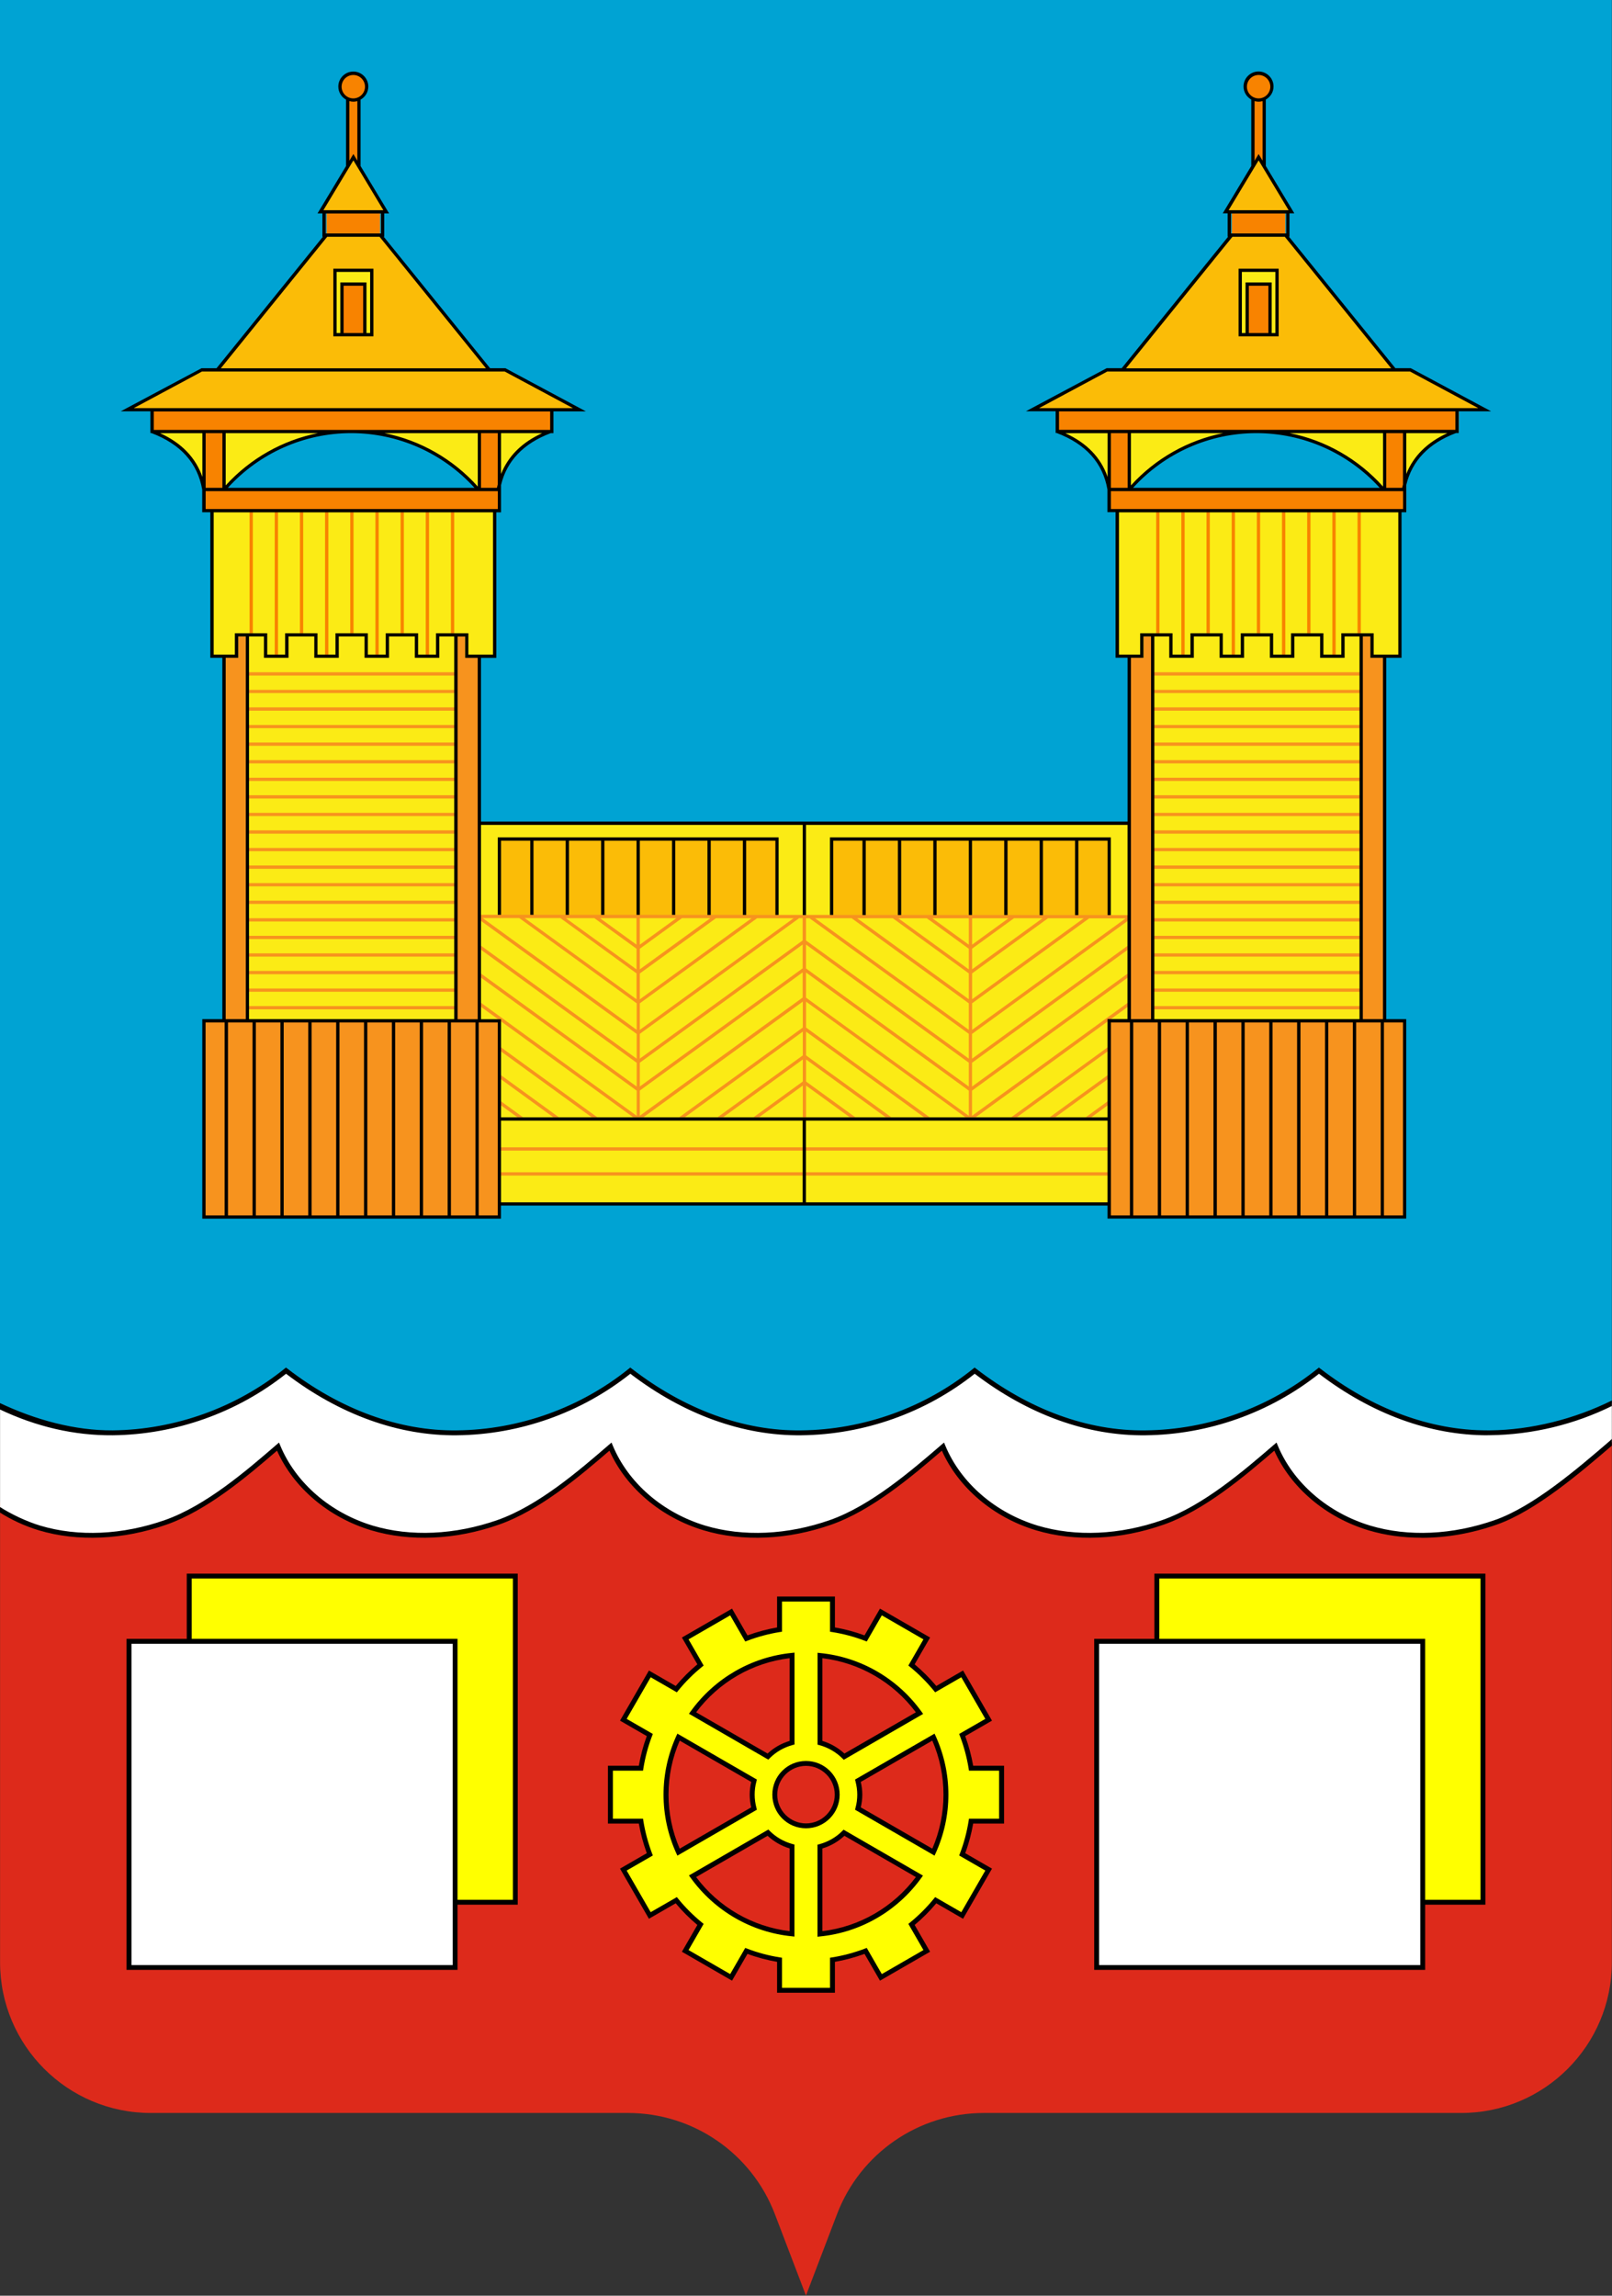 <?xml version="1.0" encoding="UTF-8"?> <svg xmlns="http://www.w3.org/2000/svg" xmlns:xlink="http://www.w3.org/1999/xlink" id="_контент" data-name="контент" viewBox="0 0 210.7 300"><rect x="0" y="0" width="210.7" height="300" fill="#333333" stroke="none"/><defs><style> .cls-1 { fill: #f88300; } .cls-2 { fill: #dd2a1b; } .cls-3 { fill: #fff; } .cls-4 { fill: none; } .cls-5 { fill: #00a3d3; } .cls-6 { fill: #fbeb15; } .cls-7 { fill: #fbbc07; } .cls-8 { fill: #f7931e; } .cls-9 { clip-path: url(#clippath); } .cls-10 { fill: #ff0; } </style><clipPath id="clippath"><path class="cls-4" d="M0,0v256.43c0,10.87,8.82,19.69,19.69,19.69h62.39c8.52,0,16.15,5.26,19.19,13.21l4.07,10.66,4.07-10.66c3.04-7.96,10.67-13.21,19.19-13.21h62.39c10.87,0,19.69-8.82,19.69-19.69V0H0Z"></path></clipPath></defs><g id="_029-усолье-сибирское-иркутская-область" data-name="029-усолье-сибирское-иркутская-область"><g class="cls-9"><path class="cls-2" d="M210.7,188.43c-4.22,3.21-10.11,7.72-15.23,9.31-5.27,1.65-11.14,2.08-16.5.66-5.36-1.43-10.14-4.85-12.29-9.43-4.25,3.24-9.38,7.12-14.66,8.77-5.27,1.65-11.14,2.08-16.5.66-5.36-1.43-10.14-4.85-12.29-9.43-4.25,3.24-9.38,7.12-14.66,8.77-5.28,1.65-11.15,2.08-16.5.66-5.36-1.43-10.14-4.85-12.29-9.43-4.24,3.24-9.37,7.12-14.66,8.77-5.28,1.65-11.14,2.08-16.5.66-5.36-1.43-10.14-4.85-12.29-9.43-4.24,3.24-9.37,7.12-14.66,8.77-5.28,1.65-11.14,2.08-16.5.66-1.81-.49-3.56-1.2-5.16-2.11v60.14c0,10.87,8.82,19.69,19.69,19.69h62.39c8.52,0,16.15,5.26,19.19,13.21l4.07,10.66,4.07-10.66c3.04-7.96,10.67-13.21,19.19-13.21h62.39c10.87,0,19.69-8.82,19.69-19.69v-68Z"></path><path class="cls-3" d="M210.7,183.37v5.06c-4.22,3.62-10.11,8.7-15.23,10.5-5.27,1.86-11.14,2.35-16.5.74-5.36-1.61-10.14-5.46-12.29-10.63-4.25,3.66-9.38,8.03-14.66,9.89-5.27,1.86-11.14,2.35-16.5.74-5.36-1.61-10.14-5.46-12.29-10.63-4.25,3.66-9.38,8.03-14.66,9.89-5.28,1.86-11.15,2.35-16.5.74-5.36-1.61-10.14-5.46-12.29-10.63-4.24,3.66-9.37,8.03-14.66,9.89-5.28,1.86-11.14,2.35-16.5.74-5.36-1.61-10.14-5.46-12.29-10.63-4.24,3.66-9.37,8.03-14.66,9.89-5.28,1.86-11.14,2.35-16.5.74-1.81-.55-3.56-1.35-5.16-2.38v-13.46c4.59,2.19,9.55,3.45,14.72,3.4,8.18-.09,16.29-3,22.66-8.12,6.47,4.99,14.18,8.21,22.35,8.12,8.17-.09,16.29-3,22.65-8.12,6.47,4.99,14.18,8.21,22.35,8.12,8.18-.09,16.29-3,22.66-8.12,6.47,4.99,14.17,8.21,22.34,8.12,8.18-.09,16.29-3,22.66-8.12,6.47,4.99,14.18,8.21,22.35,8.12,5.51-.06,11.02-1.4,15.96-3.86Z"></path><path class="cls-5" d="M210.7,0v183.37c-4.94,2.46-10.44,3.8-15.96,3.86-8.18.09-15.88-3.13-22.35-8.12-6.37,5.13-14.48,8.04-22.66,8.12-8.18.09-15.87-3.13-22.34-8.12-6.37,5.13-14.48,8.04-22.66,8.12-8.18.09-15.88-3.13-22.35-8.12-6.36,5.13-14.48,8.04-22.65,8.12-8.18.09-15.88-3.13-22.35-8.12-6.37,5.13-14.48,8.04-22.66,8.12-5.16.05-10.13-1.21-14.72-3.4V0h210.7Z"></path><g><polygon class="cls-6" points="64.66 66.74 27.72 66.74 27.72 85.75 29.29 85.75 29.29 133.4 62.65 133.4 62.65 85.75 64.66 85.75 64.66 66.74"></polygon><polygon class="cls-7" points="66.03 48.35 63.97 48.35 49.71 30.73 42.67 30.73 28.41 48.35 26.35 48.35 16.65 53.55 75.73 53.55 66.03 48.35"></polygon><rect class="cls-1" x="42.69" y="27.69" width="6.99" height="3.04"></rect><g><path class="cls-6" d="M26.66,63.97h2.63c4.03-4.64,9.97-7.58,16.61-7.58h-26.05c4.03,1.51,6.21,4.09,6.81,7.58Z"></path><path class="cls-6" d="M45.9,56.39c6.63,0,12.57,2.94,16.61,7.58h2.63c.6-3.49,2.78-6.07,6.81-7.58h-26.05Z"></path></g><rect class="cls-6" x="62.65" y="107.58" width="84.95" height="49.75"></rect><rect class="cls-7" x="65.28" y="109.65" width="36.28" height="10.13"></rect><circle class="cls-1" cx="46.19" cy="11.33" r="1.75"></circle><g><rect class="cls-8" x="62.65" y="149.93" width="84.95" height=".43"></rect><rect class="cls-8" x="62.65" y="153.19" width="84.95" height=".43"></rect></g><rect class="cls-6" x="43.78" y="35.32" width="4.81" height="8.41"></rect><rect class="cls-1" x="44.7" y="37.12" width="2.99" height="6.61"></rect><path class="cls-1" d="M46.19,13.08c-.26,0-.51-.06-.74-.17v8.86l.74-1.23.74,1.23v-8.86c-.22.11-.47.17-.74.17Z"></path><polygon class="cls-7" points="46.19 20.55 41.89 27.69 50.49 27.69 46.19 20.55"></polygon><polygon class="cls-7" points="46.19 20.55 41.89 27.69 50.49 27.69 46.19 20.55"></polygon><rect class="cls-7" x="108.7" y="109.65" width="36.28" height="10.13"></rect><path class="cls-8" d="M62.65,133.4v-47.43h-1.86v-2.79h-1.2v4.67h-27.25v-4.67h-1.2v2.79h-1.86v47.43h-2.62v25.65h38.61v-25.65h-2.62ZM59.59,88.28v1.87h-27.25v-1.87h27.25ZM32.35,129.18v-1.87h27.25v1.87h-27.25ZM59.59,129.6v1.87h-27.25v-1.87h27.25ZM32.35,126.88v-1.87h27.25v1.87h-27.25ZM32.35,124.58v-1.87h27.25v1.87h-27.25ZM32.35,122.29v-1.87h27.25v1.87h-27.25ZM32.35,119.99v-1.87h27.25v1.87h-27.25ZM32.35,117.7v-1.87h27.25v1.87h-27.25ZM32.35,115.4v-1.87h27.25v1.87h-27.25ZM32.35,113.1v-1.87h27.25v1.87h-27.25ZM32.35,110.81v-1.87h27.25v1.87h-27.25ZM32.35,108.51v-1.87h27.25v1.87h-27.25ZM32.35,106.22v-1.87h27.25v1.87h-27.25ZM32.35,103.92v-1.87h27.25v1.87h-27.25ZM32.35,101.63v-1.87h27.25v1.87h-27.25ZM32.35,99.33v-1.87h27.25v1.87h-27.25ZM32.35,97.03v-1.87h27.25v1.87h-27.25ZM32.35,94.74v-1.87h27.25v1.87h-27.25ZM32.35,92.44v-1.87h27.25v1.87h-27.25ZM32.35,133.4v-1.5h27.25v1.5h-27.25Z"></path><g><polygon class="cls-8" points="65.49 141.04 72.33 146.01 73.06 146.01 65.49 140.51 65.49 141.04"></polygon><polygon class="cls-8" points="65.49 144.45 67.64 146.01 68.37 146.01 65.49 143.92 65.49 144.45"></polygon><polygon class="cls-8" points="65.49 137.4 77.35 146.01 78.08 146.01 65.49 136.87 65.49 137.4"></polygon><path class="cls-8" d="M147.39,131.05l-20.34,14.76v-3.29l20.34-14.76v-.53l-20.34,14.76v-3.11l20.34-14.76v-.53l-20.34,14.76v-3.24l20.34-14.76v-.34h-.26s-20.07,14.57-20.07,14.57v-3.47l15.3-11.1h-.65s5.69,0,5.69,0v-.43l-84.52-.04v.43h4.99s15.35,11.14,15.35,11.14v3.47l-20.13-14.61h-.21s0,.38,0,.38l20.34,14.76v3.24l-20.34-14.76v.53l20.34,14.76v3.11l-20.34-14.76v.53l20.34,14.76v3.29l-20.34-14.76v.53l2.21,1.6h.41v.3l17.26,12.52h1.34l20.83-15.11v3.39l-16.16,11.73h.73l15.43-11.2v3.11l-11.14,8.08h.73l10.41-7.55v2.88l-6.45,4.68h.73l5.72-4.15v4.15h.43v-4.15l5.72,4.15h.73l-6.45-4.68v-2.88l10.41,7.55h.73l-11.14-8.08v-3.11l15.43,11.2h.73l-16.16-11.73v-3.39l20.83,15.11h1.34l19.88-14.43v-.53ZM141.63,120.01l-14.57,10.57v-3.38l9.92-7.2h-.31s4.96,0,4.96,0ZM136.25,120l-9.19,6.67v-2.7l5.48-3.98h3.71ZM83.63,119.98h4.78s-4.78,3.47-4.78,3.47v-3.47ZM83.63,123.98l5.51-4h4.07s-.36,0-.36,0l-9.22,6.69v-2.7ZM83.63,127.21l9.95-7.22h4.65s-14.6,10.6-14.6,10.6v-3.38ZM83.63,131.11l15.33-11.12h4.77s-20.1,14.59-20.1,14.59v-3.47ZM83.2,130.58l-14.62-10.61h-.7s5.36,0,5.36,0l9.96,7.23v3.38ZM83.2,126.68l-9.24-6.7h3.72s5.52,4,5.52,4v2.7ZM83.2,123.45l-4.79-3.47h-.41s5.19,0,5.19,0v3.47ZM104.91,130.36l-21.28,15.44v-3.29l21.28-15.44v3.29ZM104.91,126.54l-21.28,15.44v-3.11l21.28-15.44v3.12ZM104.91,122.9l-21.28,15.44v-3.24l20.83-15.12h-.08s.53,0,.53,0v2.91ZM126.63,145.81l-21.28-15.44v-3.29l21.28,15.44v3.29ZM126.63,141.99l-21.28-15.44v-3.12l21.28,15.44v3.11ZM126.63,138.34l-21.28-15.44v-2.91h-.21s.78,0,.78,0h-.12s20.83,15.11,20.83,15.11v3.24ZM126.63,134.58l-20.1-14.59h5.04s-.26,0-.26,0l15.32,11.12v3.47ZM126.63,130.58l-14.59-10.59h5.2s-.55,0-.55,0l9.94,7.21v3.38ZM126.63,126.68l-9.21-6.68h3.72s5.49,3.98,5.49,3.98v2.7ZM126.63,123.45l-4.76-3.45h-.54s5.3,0,5.3,0v3.45ZM131.81,120l-4.75,3.45v-3.45h-.16s4.91,0,4.91,0Z"></path><path class="cls-8" d="M180.98,133.4v-47.43h-1.86v-2.79h-1.2v4.67h-27.25v-4.67h-1.2v2.79h-1.86v47.43h-2.62v3.31l-12.81,9.29h.73l12.08-8.77v3.12l-7.79,5.65h.73l7.06-5.12v2.88l-3.09,2.25h.73l2.37-1.72v14.75h38.61v-25.65h-2.62ZM177.92,133.4h-27.25v-1.5h27.25v1.5ZM177.92,131.47h-27.25v-1.87h27.25v1.87ZM177.92,129.18h-27.25v-1.87h27.25v1.87ZM177.92,126.88h-27.25v-1.87h27.25v1.87ZM177.92,124.58h-27.25v-1.87h27.25v1.87ZM177.92,122.29h-27.25v-1.87h27.25v1.87ZM177.92,119.99h-27.25v-1.87h27.25v1.87ZM177.92,117.7h-27.25v-1.87h27.25v1.87ZM177.92,115.4h-27.25v-1.87h27.25v1.87ZM177.92,113.1h-27.25v-1.87h27.25v1.87ZM177.92,110.81h-27.25v-1.87h27.25v1.87ZM177.92,108.51h-27.25v-1.87h27.25v1.87ZM177.92,106.22h-27.25v-1.87h27.25v1.87ZM177.92,103.92h-27.25v-1.87h27.25v1.87ZM177.92,101.63h-27.25v-1.87h27.25v1.87ZM177.92,99.33h-27.25v-1.87h27.25v1.87ZM177.92,97.03h-27.25v-1.87h27.25v1.87ZM177.92,94.74h-27.25v-1.87h27.25v1.87ZM177.92,92.44h-27.25v-1.87h27.25v1.87ZM177.92,90.15h-27.25v-1.87h27.25v1.87Z"></path></g><path class="cls-1" d="M19.89,53.55v2.84h6.78v10.35h5.95v16.01h.43v-16.01h2.86v18.8h.43v-18.8h2.86v16.01h.43v-16.01h2.86v18.8h.43v-18.8h2.86v16.01h.43v-16.01h2.86v18.8h.43v-18.8h2.86v16.01h.43v-16.01h2.86v18.8h.43v-18.8h2.86v16.01h.43v-16.01h5.95v-10.35h6.85v-2.84H19.89ZM62.65,63.97H29.29v-7.58h33.37v7.58Z"></path><g><path d="M43.57,43.95h5.24v-8.84h-5.24v8.84ZM47.47,43.52h-2.56v-6.18h2.56v6.18ZM44,35.53h4.38v7.99h-.48v-6.61h-3.42v6.61h-.48v-7.99Z"></path><path d="M62.87,107.37v-21.4h2v-19.02h.62v-3.57c.75-3.14,2.92-5.43,6.5-6.78h.35v-2.84h4.24l-10.46-5.61-.05-.03h-2.01l-13.91-17.19h.07v-3.04h.64l-3.73-6.19v-8.68s0,0,0,0c.6-.34,1.01-.97,1.01-1.71,0-1.08-.88-1.96-1.96-1.96s-1.96.88-1.96,1.96c0,.74.41,1.37,1.01,1.71,0,0,0,0,0,0v8.68l-3.73,6.19h.64v3.04h.07l-13.91,17.19h-1.96l-10.56,5.63h3.88v2.84h.13c3.81,1.44,6.04,3.92,6.64,7.39v2.96h1.06v19.02h1.57v47.22h-2.62v26.07h39.04v-1.71h82.33v-50.18H62.87ZM65.06,63.31c-.03.15-.08.29-.11.44h-2.08v-7.15h2.19v6.71ZM65.49,61.94v-5.34h5.38c-2.66,1.21-4.45,3.01-5.38,5.34ZM44.65,11.33c0-.85.69-1.53,1.53-1.53s1.53.69,1.53,1.53-.69,1.53-1.53,1.53-1.53-.69-1.53-1.53ZM45.67,13.21c.17.05.34.08.52.08s.36-.03.52-.08c0,0,0,0,0,0v7.79l-.52-.87-.73,1.21.2-.33v-7.79s0,0,0,0ZM46.19,20.96l3.92,6.51h-7.84l3.92-6.51ZM49.8,27.9v2.61h-7.22v-2.61h7.22ZM42.77,30.94h6.84l13.91,17.19H28.86l13.91-17.19ZM19.67,53.33h-2.18l8.91-4.78h39.57l8.91,4.78H19.67ZM26.45,62.32c-.87-2.52-2.72-4.44-5.52-5.71h5.52v5.71ZM20.1,56.18v-2.41h51.81v2.41H20.1ZM45.9,56.6c6.14,0,11.99,2.6,16.12,7.15H29.78c4.13-4.54,9.97-7.15,16.12-7.15ZM29.5,63.43v-6.83h12.06c-4.61.92-8.84,3.3-12.06,6.83ZM50.24,56.6h12.21v6.98c-3.24-3.61-7.53-6.05-12.21-6.98ZM29.07,56.6v7.15h-2.19v-7.15h2.19ZM26.88,66.52v-2.34h38.19v2.34H26.88ZM27.93,85.54v-18.59h36.51v18.59h-3.22v-2.79h-4.23v2.79h-2.34v-2.79h-4.23v2.79h-2.34v-2.79h-4.23v2.79h-2.35v-2.79h-4.23v2.79h-2.34v-2.79h-4.23v2.79h-2.78ZM37.71,85.96v-2.79h3.37v2.79h3.2v-2.79h3.37v2.79h3.2v-2.79h3.37v2.79h3.2v-2.79h1.95v50.01h-26.82v-50.01h1.95v2.79h3.2ZM29.36,158.83h-2.49v-25.22h2.49v25.22ZM29.5,85.96h1.64v-2.79h.99v50.01h-2.63v-47.22ZM33.01,158.83h-3.21v-25.22h3.21v25.22ZM36.65,158.83h-3.21v-25.22h3.21v25.22ZM40.29,158.83h-3.21v-25.22h3.21v25.22ZM43.94,158.83h-3.21v-25.22h3.21v25.22ZM47.58,158.83h-3.21v-25.22h3.21v25.22ZM51.22,158.83h-3.21v-25.22h3.21v25.22ZM54.86,158.83h-3.21v-25.22h3.21v25.22ZM58.51,158.83h-3.21v-25.22h3.21v25.22ZM62.15,158.83h-3.21v-25.22h3.21v25.22ZM62.44,107.37v25.82h-2.63v-50.01h.99v2.79h1.64v21.4ZM65.06,158.83h-2.49v-25.22h2.49v25.22ZM104.91,157.12h-39.42v-10.68h39.42v10.68ZM147.39,157.12h-42.05v-10.68h42.05v10.68ZM147.39,119.58v26.43h-81.9v-12.82h-2.62v-25.39h42.05v11.77h.43s0-11.77,0-11.77h42.05v11.79Z"></path><polygon points="108.91 119.56 108.91 109.86 112.73 109.86 112.73 119.57 113.16 119.57 113.16 109.86 117.36 109.86 117.36 119.57 117.79 119.57 117.79 109.86 121.99 109.86 121.99 119.57 122.42 119.57 122.42 109.86 126.63 109.86 126.63 119.57 127.05 119.57 127.05 109.86 131.26 109.86 131.26 119.57 131.69 119.57 131.69 109.86 135.89 109.86 135.89 119.58 136.32 119.58 136.32 109.86 140.52 109.86 140.52 119.58 140.95 119.58 140.95 109.86 144.77 109.86 144.77 119.58 145.19 119.58 145.19 109.43 108.48 109.43 108.48 119.56 108.91 119.56"></polygon><polygon points="65.49 109.86 69.31 109.86 69.31 119.54 69.73 119.55 69.73 109.86 73.94 109.86 73.94 119.55 74.37 119.55 74.37 109.86 78.57 109.86 78.57 119.55 79 119.55 79 109.86 83.2 109.86 83.2 119.55 83.63 119.55 83.63 109.86 87.84 109.86 87.84 119.55 88.26 119.55 88.26 109.86 92.47 109.86 92.47 119.56 92.9 119.56 92.9 109.86 97.1 109.86 97.1 119.56 97.53 119.56 97.53 109.86 101.35 109.86 101.35 119.56 101.77 119.56 101.77 109.43 65.06 109.43 65.06 119.54 65.49 119.54 65.49 109.86"></polygon></g><polygon class="cls-6" points="182.98 66.74 146.04 66.74 146.04 85.75 147.61 85.75 147.61 133.4 180.98 133.4 180.98 85.75 182.98 85.75 182.98 66.74"></polygon><polygon class="cls-7" points="184.35 48.35 182.29 48.35 168.03 30.73 160.99 30.73 146.73 48.35 144.67 48.35 134.97 53.55 194.05 53.55 184.35 48.35"></polygon><rect class="cls-1" x="161.01" y="27.69" width="6.99" height="3.04"></rect><g><path class="cls-6" d="M144.99,63.97h2.63c4.03-4.64,9.97-7.58,16.61-7.58h-26.05c4.03,1.51,6.21,4.09,6.81,7.58Z"></path><path class="cls-6" d="M164.22,56.39c6.63,0,12.57,2.94,16.61,7.58h2.63c.6-3.49,2.78-6.07,6.81-7.58h-26.05Z"></path></g><path class="cls-1" d="M138.39,53.55v2.84h6.78v10.35h5.95v16.01h.43v-16.01h2.86v18.8h.43v-18.8h2.86v16.01h.43v-16.01h2.86v18.8h.43v-18.8h2.86v16.01h.43v-16.01h2.86v18.8h.43v-18.8h2.86v16.01h.43v-16.01h2.86v18.8h.43v-18.8h2.86v16.01h.43v-16.01h5.95v-10.35h6.85v-2.84h-52.24ZM181.16,63.97h-33.37v-7.58h33.37v7.58Z"></path><circle class="cls-1" cx="164.51" cy="11.33" r="1.75"></circle><path class="cls-1" d="M164.51,13.08c-.26,0-.51-.06-.74-.17v8.86l.74-1.23.74,1.23v-8.86c-.22.11-.47.17-.74.17Z"></path><rect class="cls-6" x="162.11" y="35.32" width="4.81" height="8.41"></rect><rect class="cls-1" x="163.02" y="37.12" width="2.99" height="6.61"></rect><polygon class="cls-7" points="164.51 20.55 160.21 27.69 168.81 27.69 164.51 20.55"></polygon><polygon class="cls-7" points="164.51 20.55 160.21 27.69 168.81 27.69 164.51 20.55"></polygon><path class="cls-8" d="M180.98,133.4v-47.43h-1.86v-2.79h-1.2v4.67h-27.25v-4.67h-1.2v2.79h-1.86v47.43h-2.62v25.65h38.61v-25.65h-2.62ZM177.92,88.28v1.87h-27.25v-1.87h27.25ZM150.67,129.18v-1.87h27.25v1.87h-27.25ZM177.92,129.6v1.87h-27.25v-1.87h27.25ZM150.67,126.88v-1.87h27.25v1.87h-27.25ZM150.67,124.58v-1.87h27.25v1.87h-27.25ZM150.67,122.29v-1.87h27.25v1.87h-27.25ZM150.67,119.99v-1.87h27.25v1.87h-27.25ZM150.67,117.7v-1.87h27.25v1.87h-27.25ZM150.67,115.4v-1.87h27.25v1.87h-27.25ZM150.67,113.1v-1.87h27.25v1.87h-27.25ZM150.67,110.81v-1.87h27.25v1.87h-27.25ZM150.67,108.51v-1.87h27.25v1.87h-27.25ZM150.67,106.22v-1.87h27.25v1.87h-27.25ZM150.67,103.92v-1.87h27.25v1.87h-27.25ZM150.67,101.63v-1.87h27.25v1.87h-27.25ZM150.67,99.33v-1.87h27.25v1.87h-27.25ZM150.67,97.03v-1.87h27.25v1.87h-27.25ZM150.67,94.74v-1.87h27.25v1.87h-27.25ZM150.67,92.44v-1.87h27.25v1.87h-27.25ZM150.67,133.4v-1.5h27.25v1.5h-27.25Z"></path><g><path d="M161.89,43.95h5.24v-8.84h-5.24v8.84ZM165.79,43.52h-2.56v-6.18h2.56v6.18ZM162.32,35.53h4.38v7.99h-.48v-6.61h-3.42v6.61h-.48v-7.99Z"></path><path d="M183.81,133.18h-2.62v-47.22h2v-19.02h.62v-3.57c.75-3.14,2.92-5.43,6.5-6.78h.35v-2.84h4.24l-10.46-5.61-.05-.03h-2.01l-13.91-17.19h.07v-3.04h.64l-3.73-6.19v-8.68s0,0,0,0c.6-.34,1.01-.97,1.01-1.71,0-1.08-.88-1.96-1.96-1.96s-1.96.88-1.96,1.96c0,.74.41,1.37,1.01,1.71,0,0,0,0,0,0v8.68l-3.73,6.19h.64v3.04h.07l-13.91,17.19h-1.96l-10.56,5.63h3.88v2.84h.13c3.81,1.44,6.04,3.92,6.64,7.39v2.96h1.06v19.02h1.57v47.22h-2.62v26.07h39.04v-26.07ZM183.38,63.31c-.03.15-.08.29-.11.44h-2.08v-7.15h2.19v6.71ZM183.81,61.94v-5.34h5.38c-2.66,1.21-4.45,3.01-5.38,5.34ZM162.98,11.33c0-.85.69-1.53,1.53-1.53s1.53.69,1.53,1.53-.69,1.53-1.53,1.53-1.53-.69-1.53-1.53ZM163.99,13.21c.17.05.34.08.52.08s.36-.03.52-.08c0,0,0,0,0,0v7.79l-.52-.87-.73,1.21.2-.33v-7.79s0,0,0,0ZM164.51,20.96l3.92,6.51h-7.84l3.92-6.51ZM168.12,27.9v2.61h-7.22v-2.61h7.22ZM161.09,30.94h6.84l13.91,17.19h-34.66l13.91-17.19ZM135.82,53.33l8.91-4.78h39.57l8.91,4.78h-57.38ZM138.42,53.76h51.81v2.41h-51.81v-2.41ZM164.22,56.6c6.14,0,11.99,2.6,16.12,7.15h-32.24c4.13-4.54,9.97-7.15,16.12-7.15ZM147.82,63.43v-6.83h12.06c-4.61.92-8.84,3.3-12.06,6.83ZM168.56,56.6h12.21v6.98c-3.24-3.61-7.53-6.05-12.21-6.98ZM147.39,56.6v7.15h-2.19v-7.15h2.19ZM144.77,62.32c-.87-2.52-2.72-4.44-5.52-5.71h5.52v5.71ZM145.2,66.52v-2.34h38.19v2.34h-38.19ZM146.26,85.54v-18.59h36.51v18.59h-3.22v-2.79h-4.23v2.79h-2.34v-2.79h-4.23v2.79h-2.34v-2.79h-4.23v2.79h-2.35v-2.79h-4.23v2.79h-2.34v-2.79h-4.23v2.79h-2.78ZM156.04,85.96v-2.79h3.37v2.79h3.2v-2.79h3.37v2.79h3.2v-2.79h3.37v2.79h3.2v-2.79h1.95v50.01h-26.82v-50.01h1.95v2.79h3.2ZM147.69,158.83h-2.49v-25.22h2.49v25.22ZM147.82,85.96h1.64v-2.79h.99v50.01h-2.63v-47.22ZM151.33,158.83h-3.21v-25.22h3.21v25.22ZM154.97,158.83h-3.21v-25.22h3.21v25.22ZM158.61,158.83h-3.21v-25.22h3.21v25.22ZM162.26,158.83h-3.21v-25.22h3.21v25.22ZM165.9,158.83h-3.21v-25.22h3.21v25.22ZM169.54,158.83h-3.21v-25.22h3.21v25.22ZM173.19,158.83h-3.21v-25.22h3.21v25.22ZM176.83,158.83h-3.21v-25.22h3.21v25.22ZM180.47,158.83h-3.21v-25.22h3.21v25.22ZM180.76,133.18h-2.63v-50.01h.99v2.79h1.64v47.22ZM183.38,158.83h-2.49v-25.22h2.49v25.22Z"></path></g></g><g><g><g><rect class="cls-10" x="151.21" y="205.96" width="42.62" height="42.62"></rect><rect class="cls-3" x="143.34" y="214.49" width="42.62" height="42.62"></rect></g><path d="M194.15,205.64h-43.26v8.52h-7.87v43.26h43.26v-8.52h7.87v-43.26ZM185.64,256.79h-41.98v-41.98h41.98v34.1h0v7.88ZM193.51,248.26h-7.23v-34.1h-34.75v-7.88h41.98v41.98Z"></path></g><g><g><rect class="cls-10" x="24.74" y="205.96" width="42.62" height="42.62"></rect><rect class="cls-3" x="16.87" y="214.49" width="42.62" height="42.62"></rect></g><path d="M67.68,205.64H24.41v8.52h-7.87v43.26h43.26v-8.52h7.87v-43.26ZM59.17,256.79H17.19v-41.98h41.98v34.1h0v7.88ZM67.03,248.26h-7.23v-34.1H25.06v-7.88h41.98v41.98Z"></path></g></g><g><path class="cls-10" d="M130.92,237.98v-6.92h-3.99c-.24-1.5-.63-2.95-1.16-4.33l3.46-2-3.46-5.99-3.46,2c-.95-1.16-2.01-2.22-3.17-3.17l2-3.46-5.99-3.46-2,3.46c-1.38-.53-2.83-.92-4.33-1.16v-3.99h-6.92v3.99c-1.5.24-2.95.63-4.33,1.16l-2-3.46-5.99,3.46,2,3.46c-1.16.95-2.22,2.01-3.17,3.17l-3.46-2-3.46,5.99,3.46,2c-.53,1.38-.92,2.83-1.16,4.33h-3.99v6.92h3.99c.24,1.5.63,2.95,1.16,4.33l-3.46,2,3.46,5.99,3.46-2c.95,1.16,2.01,2.22,3.17,3.17l-2,3.46,5.99,3.46,2-3.46c1.38.53,2.83.92,4.33,1.16v3.99h6.92v-3.99c1.5-.24,2.95-.63,4.33-1.16l2,3.46,5.99-3.46-2-3.46c1.16-.95,2.22-2.01,3.17-3.17l3.46,2,3.46-5.99-3.46-2c.53-1.38.92-2.83,1.16-4.33h3.99ZM123.64,234.52c0,2.68-.59,5.22-1.63,7.51l-9.87-5.7c.15-.58.25-1.19.25-1.81s-.09-1.23-.25-1.81l9.87-5.7c1.04,2.29,1.63,4.83,1.63,7.51ZM120.18,223.85l-9.86,5.69c-.86-.86-1.94-1.49-3.15-1.81v-11.41c5.36.53,10.02,3.38,13.01,7.53ZM101.27,234.52c0-2.25,1.83-4.08,4.08-4.08s4.08,1.83,4.08,4.08-1.83,4.08-4.08,4.08-4.08-1.83-4.08-4.08ZM103.53,216.33v11.41c-1.21.32-2.29.95-3.15,1.81l-9.86-5.69c2.99-4.14,7.65-7,13.01-7.53ZM98.56,236.34l-9.87,5.7c-1.04-2.29-1.63-4.83-1.63-7.51s.59-5.22,1.63-7.51l9.87,5.7c-.15.58-.25,1.19-.25,1.81s.09,1.23.25,1.81ZM90.52,245.19l9.86-5.69c.86.86,1.94,1.49,3.15,1.81v11.41c-5.36-.53-10.02-3.38-13.01-7.53ZM107.17,252.72v-11.41c1.21-.32,2.29-.95,3.15-1.81l9.86,5.69c-2.99,4.14-7.65,7-13.01,7.53Z"></path><path d="M109.13,260.41h-7.56v-4.04c-1.31-.23-2.61-.57-3.87-1.04l-2.02,3.5-6.55-3.78,2.02-3.5c-1.03-.86-1.98-1.81-2.83-2.83l-3.5,2.02-3.78-6.55,3.5-2.02c-.46-1.26-.81-2.56-1.04-3.87h-4.04v-7.56h4.04c.23-1.31.57-2.61,1.04-3.87l-3.5-2.02,3.78-6.55,3.5,2.02c.86-1.02,1.81-1.98,2.83-2.83l-2.02-3.5,6.55-3.78,2.02,3.5c1.26-.46,2.56-.81,3.87-1.04v-4.04h7.56v4.04c1.31.23,2.61.57,3.87,1.04l2.02-3.5,6.55,3.78-2.02,3.5c1.02.86,1.98,1.81,2.83,2.83l3.5-2.02,3.78,6.55-3.5,2.02c.46,1.26.81,2.56,1.04,3.87h4.04v7.56h-4.04c-.23,1.31-.57,2.61-1.04,3.87l3.5,2.02-3.78,6.55-3.5-2.02c-.86,1.03-1.81,1.98-2.83,2.83l2.02,3.5-6.55,3.78-2.02-3.5c-1.26.46-2.56.81-3.87,1.04v4.04ZM102.21,259.77h6.28v-3.94l.27-.04c1.45-.23,2.89-.62,4.27-1.14l.26-.1,1.97,3.42,5.44-3.14-1.97-3.42.21-.17c1.14-.93,2.19-1.98,3.12-3.12l.17-.21,3.42,1.97,3.14-5.44-3.42-1.97.1-.26c.53-1.38.91-2.82,1.14-4.27l.04-.27h3.94v-6.28h-3.94l-.04-.27c-.23-1.45-.62-2.89-1.14-4.27l-.1-.26,3.42-1.97-3.14-5.44-3.42,1.97-.17-.21c-.93-1.14-1.98-2.19-3.12-3.12l-.21-.17,1.97-3.42-5.44-3.14-1.97,3.42-.26-.1c-1.38-.53-2.82-.91-4.27-1.14l-.27-.04v-3.94h-6.28v3.94l-.27.04c-1.45.23-2.89.62-4.27,1.14l-.26.1-1.97-3.42-5.44,3.14,1.97,3.42-.21.17c-1.14.93-2.2,1.98-3.12,3.12l-.17.21-3.42-1.97-3.14,5.44,3.42,1.97-.1.26c-.53,1.38-.91,2.82-1.14,4.27l-.04.27h-3.94v6.28h3.94l.04.27c.23,1.45.62,2.89,1.14,4.27l.1.26-3.42,1.97,3.14,5.44,3.42-1.97.17.21c.93,1.14,1.98,2.19,3.12,3.12l.21.17-1.97,3.42,5.44,3.14,1.97-3.42.26.1c1.38.53,2.82.91,4.27,1.14l.27.04v3.94ZM106.85,253.07v-12.01l.24-.06c1.14-.31,2.18-.9,3-1.73l.17-.17,10.38,6-.21.29c-3.13,4.35-7.96,7.14-13.24,7.66l-.35.04ZM107.49,241.55v10.81c4.85-.58,9.26-3.13,12.22-7.07l-9.34-5.39c-.81.76-1.8,1.33-2.88,1.65ZM103.85,253.07l-.35-.04c-5.28-.52-10.11-3.31-13.24-7.66l-.21-.29,10.38-6,.17.17c.83.83,1.86,1.42,3,1.73l.24.06v12.01ZM90.99,245.29c2.95,3.94,7.37,6.49,12.22,7.07v-10.81c-1.08-.33-2.06-.89-2.88-1.65l-9.34,5.39ZM122.15,242.49l-10.39-6,.06-.24c.16-.58.23-1.16.23-1.73s-.08-1.15-.23-1.73l-.06-.24,10.39-6,.15.32c1.1,2.43,1.66,5,1.66,7.65s-.56,5.21-1.66,7.65l-.15.32ZM112.51,236.18l9.35,5.4c.97-2.25,1.46-4.63,1.46-7.06s-.49-4.81-1.46-7.06l-9.35,5.4c.13.56.2,1.11.2,1.66s-.07,1.1-.2,1.66ZM88.54,242.49l-.15-.32c-1.1-2.43-1.66-5.01-1.66-7.65s.56-5.21,1.66-7.65l.15-.32,10.39,6-.06.24c-.16.58-.23,1.16-.23,1.73s.08,1.15.23,1.73l.06.24-10.39,6ZM88.84,227.46c-.97,2.25-1.46,4.62-1.46,7.06s.49,4.81,1.46,7.06l9.35-5.4c-.13-.56-.2-1.11-.2-1.66s.07-1.1.2-1.66l-9.35-5.4ZM105.35,238.92c-2.43,0-4.4-1.97-4.4-4.4s1.97-4.4,4.4-4.4,4.4,1.97,4.4,4.4-1.97,4.4-4.4,4.4ZM105.35,230.76c-2.07,0-3.76,1.69-3.76,3.76s1.69,3.76,3.76,3.76,3.76-1.69,3.76-3.76-1.69-3.76-3.76-3.76ZM110.27,229.95l-.17-.17c-.82-.82-1.86-1.42-3-1.73l-.24-.06v-12.01l.35.04c5.28.52,10.11,3.31,13.24,7.66l.21.29-10.38,6ZM107.49,227.5c1.08.33,2.06.89,2.88,1.65l9.34-5.39c-2.96-3.94-7.37-6.49-12.22-7.07v10.81ZM100.43,229.95l-10.38-6,.21-.29c3.13-4.35,7.96-7.14,13.24-7.66l.35-.04v12.01l-.24.06c-1.14.31-2.18.9-3,1.73l-.17.17ZM90.99,223.76l9.34,5.39c.81-.76,1.8-1.33,2.88-1.65v-10.81c-4.85.58-9.26,3.13-12.22,7.07Z"></path></g><path d="M194.43,187.56c-7.52,0-15.13-2.78-22.03-8.04-6.42,5.1-14.46,7.95-22.66,8.04-7.63.1-15.34-2.7-22.34-8.04-6.42,5.1-14.46,7.95-22.66,8.04-7.61.09-15.35-2.7-22.35-8.04-6.41,5.1-14.45,7.95-22.65,8.04-7.61.09-15.35-2.7-22.35-8.04-6.42,5.1-14.46,7.95-22.66,8.04-5,.04-9.99-1.1-14.86-3.43l.02-.83c4.78,2.28,9.94,3.65,14.83,3.62,8.14-.09,16.12-2.95,22.46-8.05l.2-.16.2.15c6.94,5.35,14.64,8.16,22.15,8.06,8.14-.09,16.12-2.95,22.45-8.05l.2-.16.2.15c6.94,5.35,14.63,8.16,22.15,8.06,8.14-.09,16.12-2.95,22.46-8.05l.2-.16.2.15c6.94,5.35,14.58,8.16,22.14,8.06,8.14-.09,16.12-2.95,22.46-8.05l.2-.16.2.15c6.84,5.28,14.39,8.06,21.84,8.06.1,0,.21,0,.31,0,5.43-.06,11.1-1.49,16.01-3.94l.09.68c-5,2.49-10.57,3.83-16.1,3.89-.11,0-.21,0-.32,0Z"></path><path d="M185.79,200.95c-2.4,0-4.73-.32-6.91-.97-5.57-1.67-10.15-5.55-12.32-10.41-3.91,3.36-9.15,7.8-14.44,9.66-5.68,2-11.61,2.27-16.69.75-5.57-1.67-10.15-5.55-12.32-10.41-3.91,3.36-9.15,7.8-14.43,9.66-5.69,2-11.62,2.27-16.7.75-5.57-1.67-10.15-5.55-12.32-10.41-3.9,3.36-9.13,7.8-14.43,9.66-5.69,2-11.62,2.27-16.7.75-5.57-1.67-10.15-5.55-12.32-10.41-3.9,3.36-9.13,7.8-14.43,9.66-5.69,2-11.62,2.27-16.7.75-1.85-.56-3.61-1.37-5.24-2.42l.07-.68c1.58,1.01,3.57,1.95,5.36,2.49,4.95,1.48,10.75,1.22,16.31-.74,5.33-1.88,10.66-6.47,14.55-9.83l.34-.29.17.41c2.03,4.88,6.55,8.78,12.09,10.45,4.96,1.48,10.75,1.21,16.31-.74,5.34-1.88,10.66-6.47,14.55-9.83l.34-.29.17.41c2.03,4.88,6.55,8.78,12.09,10.45,4.95,1.48,10.74,1.22,16.31-.74,5.31-1.87,10.65-6.47,14.55-9.83l.34-.29.17.41c2.03,4.88,6.55,8.78,12.09,10.45,4.95,1.48,10.74,1.22,16.3-.74,5.32-1.87,10.66-6.47,14.56-9.83l.34-.29.17.41c2.03,4.88,6.55,8.78,12.09,10.45,4.95,1.48,10.74,1.22,16.3-.74,5.02-1.76,10.8-6.72,15.01-10.34l.41-.4.12.79-.11.1c-4.26,3.65-10.09,8.66-15.22,10.46-3.25,1.14-6.58,1.72-9.79,1.72Z"></path></g></g></svg> 